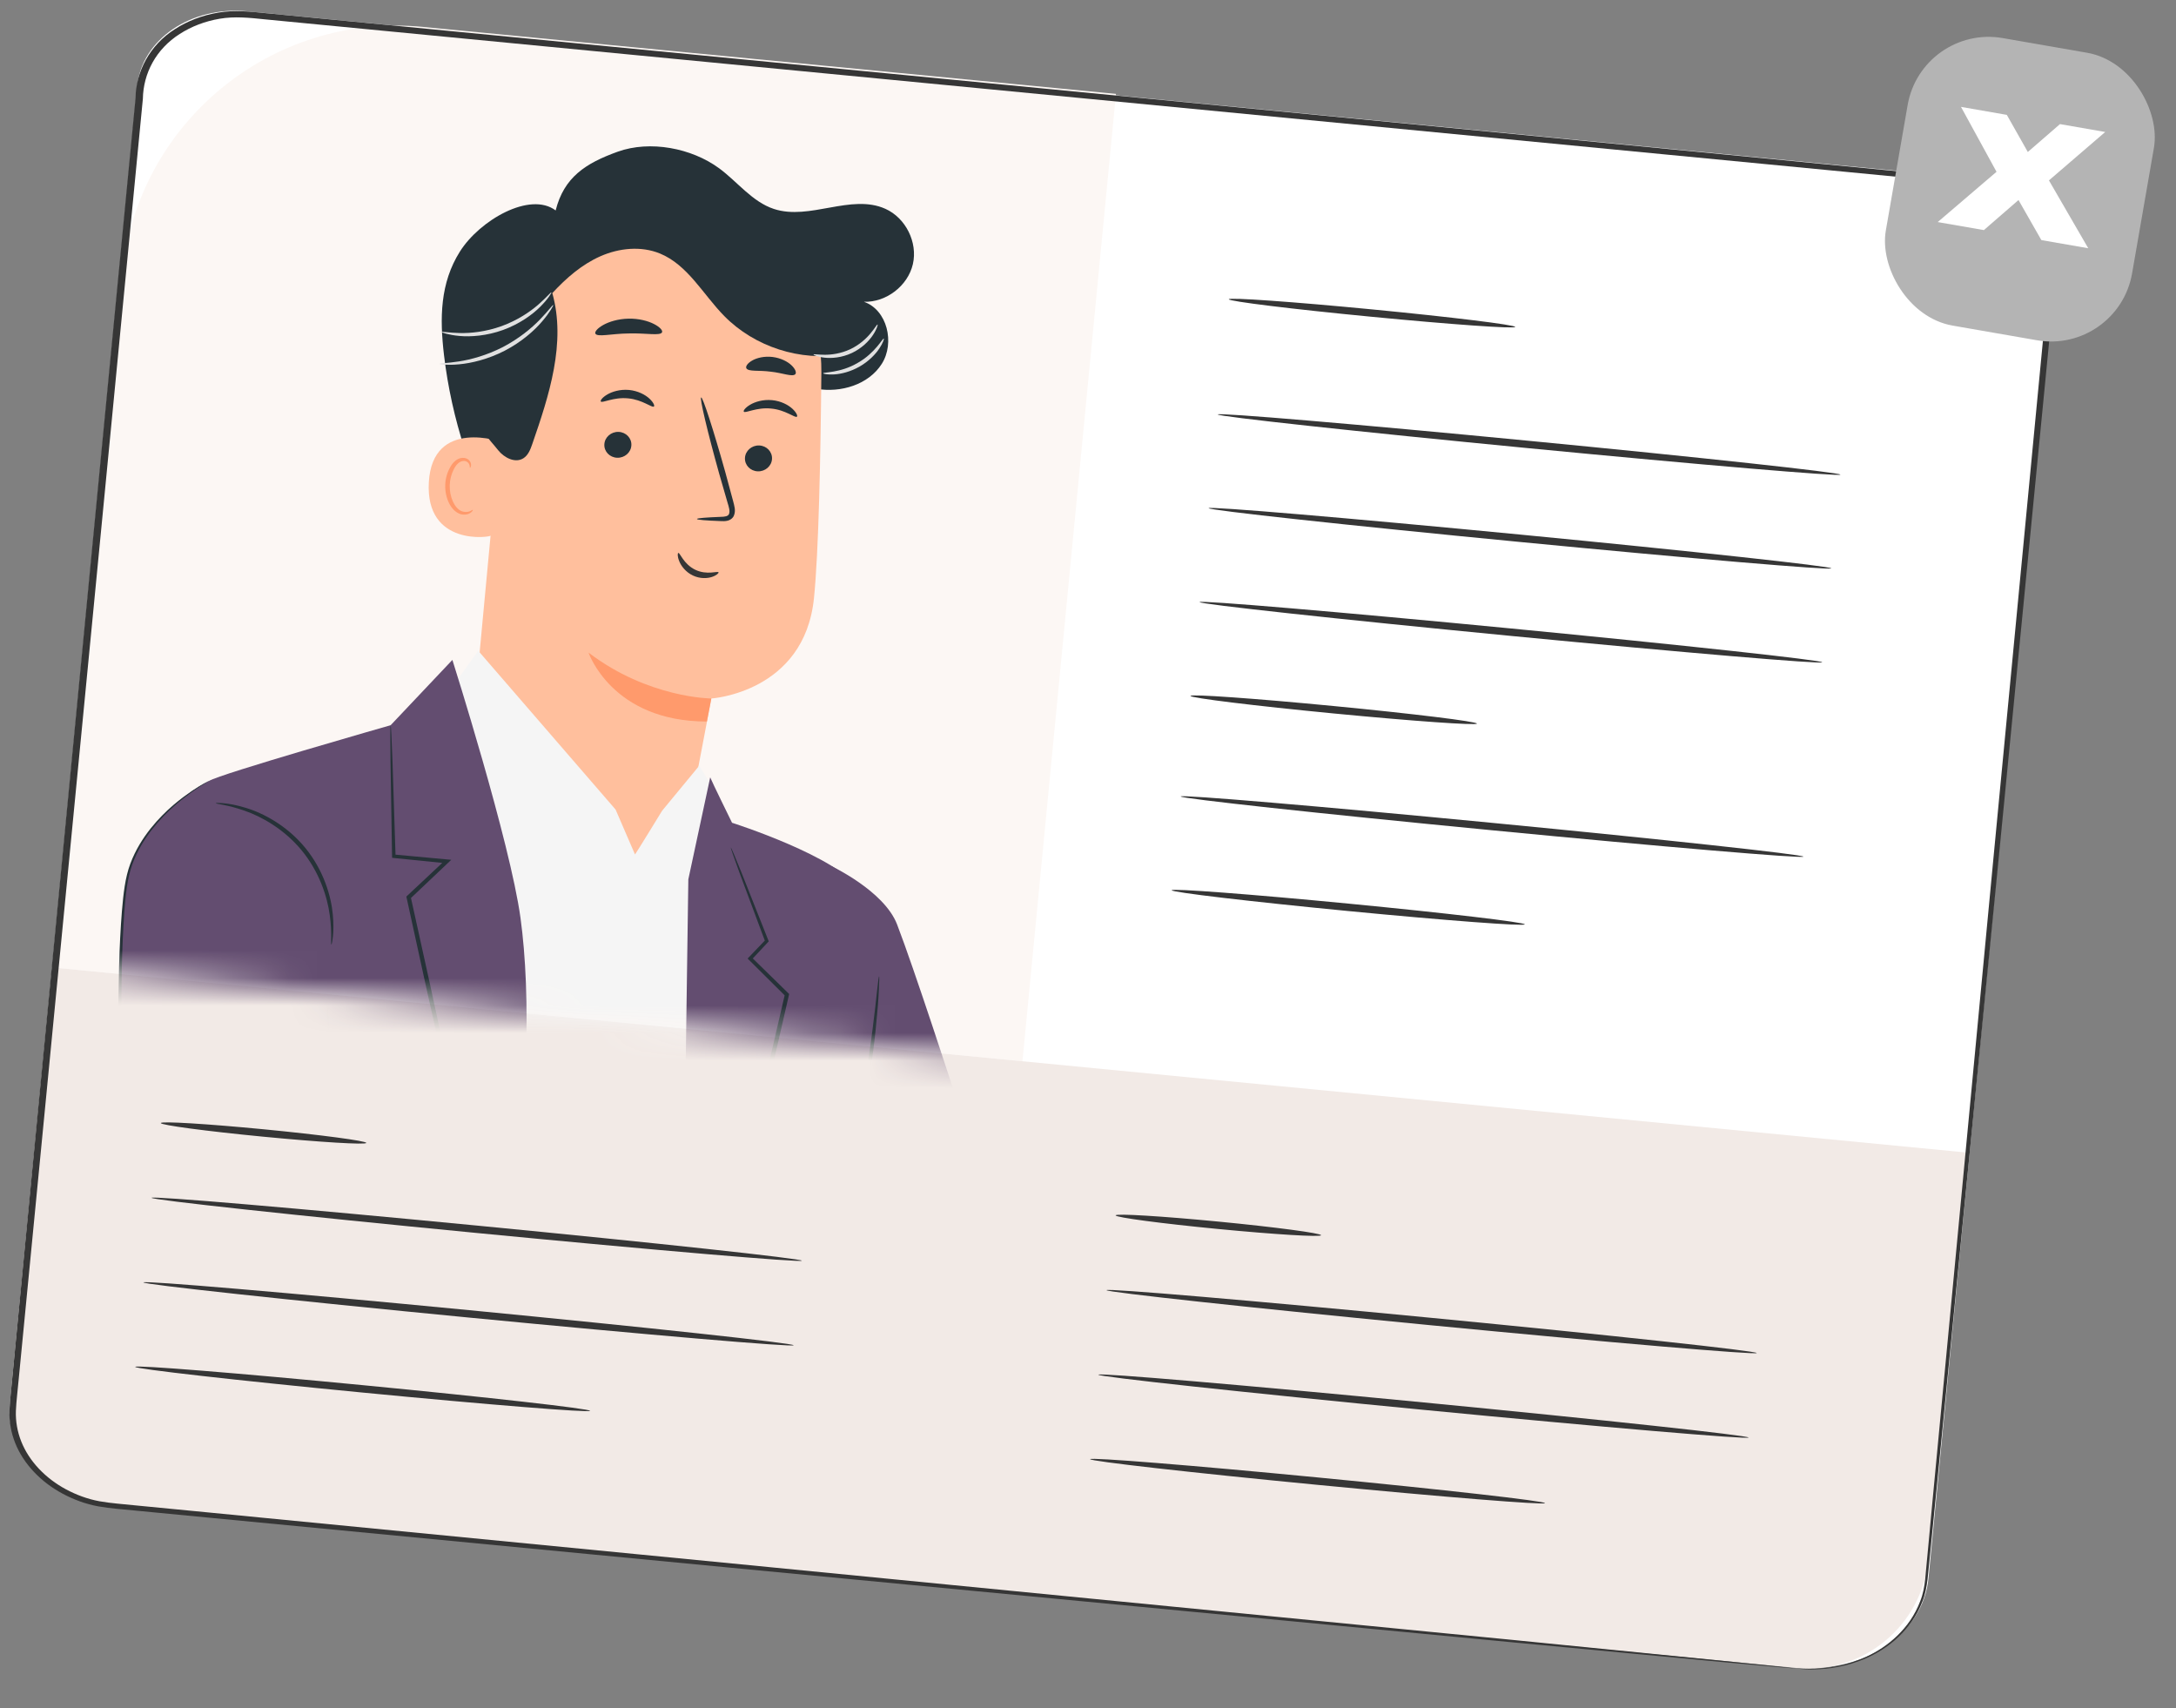 <?xml version="1.0" encoding="UTF-8"?> <svg xmlns="http://www.w3.org/2000/svg" width="79" height="62" viewBox="0 0 79 62" fill="none"><rect x="0" y="0" width="79" height="62" fill="#808080" stroke="none"/> <path d="M65.294 60.51L3.937 54.579C1.787 54.371 0.184 52.749 0.357 50.955L4.98 3.133C5.144 1.433 6.93 0.213 8.97 0.411L71.168 6.423C73.228 6.622 74.763 8.176 74.597 9.893L70.015 57.289C69.821 59.301 67.707 60.743 65.294 60.51Z" fill="white"></path> <path d="M40.515 3.408L15.352 0.976C9.855 0.444 4.968 4.47 4.436 9.967L2.004 35.13L37.12 38.525L40.515 3.408Z" fill="#FCF7F4"></path> <path d="M66.817 17.229C66.81 17.303 61.743 16.873 55.501 16.27C49.257 15.667 44.203 15.117 44.21 15.044C44.217 14.97 49.283 15.399 55.527 16.003C61.769 16.606 66.825 17.155 66.817 17.229Z" fill="#363636"></path> <path d="M66.485 20.631C66.478 20.706 61.411 20.276 55.169 19.672C48.925 19.069 43.871 18.52 43.878 18.446C43.885 18.372 48.951 18.802 55.195 19.405C61.437 20.008 66.493 20.557 66.485 20.631Z" fill="#363636"></path> <path d="M66.157 24.041C66.15 24.115 61.083 23.685 54.841 23.082C48.597 22.478 43.542 21.929 43.55 21.855C43.557 21.782 48.623 22.211 54.867 22.814C61.109 23.417 66.164 23.967 66.157 24.041Z" fill="#363636"></path> <path d="M65.474 31.096C65.466 31.17 60.399 30.741 54.157 30.137C47.913 29.534 42.859 28.985 42.866 28.911C42.873 28.837 47.939 29.267 54.183 29.87C60.425 30.473 65.481 31.022 65.474 31.096Z" fill="#363636"></path> <path d="M55.358 33.554C55.35 33.629 52.474 33.411 48.935 33.069C45.394 32.726 42.531 32.389 42.538 32.315C42.545 32.242 45.42 32.459 48.961 32.801C52.5 33.143 55.365 33.48 55.358 33.554Z" fill="#363636"></path> <path d="M53.62 26.266C53.613 26.34 51.279 26.174 48.408 25.897C45.536 25.619 43.214 25.334 43.221 25.261C43.229 25.187 45.562 25.352 48.434 25.63C51.305 25.907 53.627 26.192 53.62 26.266Z" fill="#363636"></path> <path d="M55.011 11.868C55.004 11.942 52.67 11.777 49.799 11.499C46.926 11.222 44.605 10.937 44.612 10.863C44.619 10.789 46.952 10.954 49.825 11.232C52.695 11.509 55.018 11.794 55.011 11.868Z" fill="#363636"></path> <path d="M65.229 60.548L3.925 54.623C1.78 54.415 0.21 52.509 0.417 50.364L1.891 35.118L71.435 41.84L70.007 56.613C69.775 59.019 67.635 60.781 65.229 60.548Z" fill="#F2EAE6"></path> <path d="M13.298 41.487C13.291 41.562 11.615 41.46 9.556 41.261C7.495 41.062 5.832 40.84 5.839 40.766C5.846 40.692 7.521 40.794 9.582 40.993C11.641 41.193 13.305 41.414 13.298 41.487Z" fill="#363636"></path> <path d="M29.111 45.762C29.104 45.836 23.812 45.385 17.294 44.755C10.774 44.125 5.496 43.554 5.503 43.48C5.51 43.406 10.8 43.858 17.32 44.488C23.838 45.118 29.118 45.689 29.111 45.762Z" fill="#363636"></path> <path d="M28.814 48.832C28.807 48.906 23.515 48.454 16.997 47.824C10.477 47.194 5.199 46.623 5.206 46.55C5.213 46.476 10.503 46.927 17.023 47.557C23.541 48.187 28.821 48.758 28.814 48.832Z" fill="#363636"></path> <path d="M21.423 51.212C21.416 51.286 17.713 50.989 13.153 50.548C8.592 50.107 4.902 49.69 4.909 49.616C4.916 49.542 8.618 49.84 13.179 50.281C17.739 50.721 21.43 51.138 21.423 51.212Z" fill="#363636"></path> <path d="M47.962 44.838C47.955 44.912 46.279 44.81 44.22 44.611C42.159 44.412 40.496 44.191 40.503 44.117C40.51 44.043 42.186 44.145 44.246 44.344C46.305 44.543 47.969 44.765 47.962 44.838Z" fill="#363636"></path> <path d="M63.779 49.114C63.772 49.188 58.48 48.737 51.962 48.107C45.442 47.476 40.164 46.905 40.171 46.832C40.178 46.758 45.468 47.209 51.988 47.839C58.506 48.469 63.786 49.04 63.779 49.114Z" fill="#363636"></path> <path d="M63.482 52.182C63.475 52.256 58.183 51.805 51.665 51.175C45.145 50.545 39.867 49.974 39.874 49.9C39.881 49.826 45.171 50.277 51.691 50.908C58.209 51.538 63.489 52.109 63.482 52.182Z" fill="#363636"></path> <path d="M56.091 54.563C56.084 54.637 52.381 54.339 47.821 53.898C43.26 53.458 39.57 53.04 39.577 52.967C39.584 52.893 43.286 53.19 47.847 53.631C52.407 54.071 56.098 54.489 56.091 54.563Z" fill="#363636"></path> <path d="M65.227 60.568C65.227 60.555 65.457 60.592 65.902 60.574C66.342 60.555 67.018 60.478 67.772 60.131C68.513 59.788 69.333 59.134 69.713 58.123C69.915 57.624 69.908 57.04 69.978 56.429C70.035 55.816 70.096 55.163 70.161 54.471C70.685 48.936 71.445 40.932 72.382 31.044C72.855 26.099 73.373 20.682 73.929 14.868C74.069 13.414 74.21 11.935 74.354 10.433C74.391 10.053 74.436 9.687 74.371 9.32C74.311 8.953 74.171 8.59 73.953 8.26C73.521 7.598 72.79 7.062 71.934 6.803C71.506 6.667 71.056 6.625 70.584 6.582C70.118 6.537 69.649 6.492 69.179 6.447C68.239 6.356 67.292 6.265 66.339 6.173C64.432 5.99 62.5 5.804 60.544 5.615C44.892 4.105 27.685 2.445 9.624 0.703C9.053 0.643 8.512 0.588 7.977 0.68C7.447 0.769 6.948 0.96 6.525 1.233C5.664 1.781 5.203 2.661 5.187 3.586C5.007 5.449 4.828 7.3 4.65 9.137C4.295 12.812 3.944 16.433 3.599 19.991C2.909 27.106 2.243 33.97 1.608 40.508C1.29 43.777 0.98 46.964 0.679 50.062C0.646 50.447 0.593 50.839 0.577 51.215C0.564 51.589 0.629 51.966 0.771 52.323C1.054 53.039 1.648 53.661 2.396 54.062C2.77 54.262 3.18 54.415 3.608 54.494C4.03 54.57 4.483 54.598 4.924 54.645C5.808 54.731 6.686 54.816 7.556 54.9C14.515 55.578 20.998 56.209 26.917 56.786C38.75 57.945 48.326 58.883 54.95 59.531C58.255 59.86 60.823 60.116 62.57 60.289C63.438 60.378 64.1 60.446 64.552 60.492C64.999 60.538 65.227 60.568 65.227 60.568C65.227 60.568 64.997 60.553 64.55 60.514C64.098 60.473 63.435 60.413 62.566 60.334C60.818 60.169 58.249 59.928 54.942 59.618C48.316 58.986 38.738 58.072 26.902 56.943C20.983 56.376 14.499 55.753 7.539 55.086C6.668 55.002 5.791 54.917 4.906 54.832C4.463 54.786 4.023 54.761 3.564 54.679C3.11 54.596 2.675 54.434 2.278 54.222C1.484 53.798 0.853 53.139 0.551 52.379C0.4 52 0.33 51.599 0.343 51.202C0.36 50.806 0.412 50.428 0.444 50.038C0.742 46.941 1.048 43.752 1.362 40.483C1.992 33.945 2.652 27.081 3.338 19.965C3.681 16.407 4.03 12.786 4.385 9.111C4.562 7.274 4.741 5.423 4.921 3.56C4.932 2.613 5.433 1.631 6.357 1.053C6.811 0.76 7.348 0.554 7.918 0.459C8.489 0.358 9.094 0.42 9.647 0.478C27.707 2.227 44.913 3.893 60.564 5.409C62.52 5.599 64.452 5.786 66.359 5.971C67.311 6.064 68.258 6.156 69.199 6.247C69.669 6.292 70.137 6.338 70.604 6.383C71.064 6.425 71.554 6.471 72.009 6.616C72.921 6.894 73.698 7.465 74.157 8.17C74.388 8.522 74.538 8.908 74.601 9.299C74.67 9.691 74.62 10.084 74.584 10.454C74.438 11.956 74.293 13.434 74.152 14.888C73.584 20.702 73.055 26.117 72.572 31.062C71.598 40.946 70.81 48.947 70.265 54.48C70.196 55.172 70.131 55.824 70.07 56.437C69.996 57.045 69.999 57.633 69.789 58.145C69.394 59.172 68.554 59.83 67.799 60.17C67.032 60.515 66.348 60.585 65.904 60.596C65.68 60.608 65.51 60.59 65.397 60.582C65.284 60.575 65.227 60.568 65.227 60.568Z" fill="#363636"></path> <mask id="mask0_329_7333" style="mask-type:alpha" maskUnits="userSpaceOnUse" x="2" y="1" width="39" height="38"> <path d="M40.515 3.408L15.31 1.058C9.824 0.546 4.958 4.568 4.428 10.053L2.004 35.13L37.12 38.525L40.515 3.408Z" fill="#FCF7F4"></path> </mask> <g mask="url(#mask0_329_7333)"> <path d="M42.59 45.308C42.59 45.308 38.328 43.753 38.222 43.579C38.116 43.406 34.64 39.638 34.64 39.638C34.64 39.638 33.192 35.17 32.568 33.554C32.097 32.333 30.172 31.434 30.172 31.434L29.908 45.676C29.76 45.273 35.625 50.146 36.967 50.853C38.247 51.528 39.77 50.389 40.852 49.841C41.934 49.293 46.498 48.832 46.498 48.832L42.59 45.308Z" fill="#634D70"></path> <path d="M32.144 7.58C30.895 7.02 29.397 8.013 28.097 7.585C27.308 7.325 26.778 6.602 26.109 6.109C25.108 5.373 23.598 5.086 22.428 5.506C21.259 5.926 20.476 6.434 20.173 7.639C19.244 6.939 17.417 7.989 16.696 9.133C15.975 10.277 15.961 11.552 16.12 12.894C16.395 15.206 17.129 17.462 18.267 19.493C18.368 19.673 18.539 19.88 18.735 19.816C18.871 19.772 18.933 19.618 18.973 19.481C19.313 18.314 19.315 17.08 19.362 15.865C19.41 14.65 19.515 13.405 20.037 12.307C20.56 11.21 21.587 10.277 22.8 10.192C23.695 10.129 24.568 10.527 25.29 11.061C26.013 11.594 26.622 12.263 27.3 12.852C27.977 13.442 28.756 13.964 29.641 14.114C30.526 14.265 31.534 13.965 32.014 13.206C32.494 12.447 32.213 11.248 31.364 10.954C32.173 10.981 32.96 10.377 33.142 9.588C33.324 8.799 32.883 7.911 32.144 7.58Z" fill="#263238"></path> <path d="M29.551 21.714C29.72 20.06 29.792 16.625 29.82 13.515C29.851 10.171 27.309 7.364 23.978 7.064L23.647 7.035C20.06 6.923 18.364 10.081 18.351 13.67L17.241 25.52L23.541 31.931L25.012 29.633L25.826 25.355C25.826 25.355 29.201 25.14 29.551 21.714Z" fill="#FFBF9D"></path> <path d="M25.824 25.355C25.824 25.355 23.541 25.345 21.367 23.69C21.367 23.69 22.214 26.192 25.664 26.191L25.824 25.355Z" fill="#FF9A6C"></path> <path d="M28.028 16.658C28.014 16.917 27.783 17.119 27.511 17.109C27.24 17.099 27.032 16.882 27.046 16.622C27.06 16.363 27.291 16.161 27.562 16.17C27.833 16.18 28.042 16.398 28.028 16.658Z" fill="#263238"></path> <path d="M28.932 15.125C28.866 15.184 28.52 14.876 27.992 14.83C27.466 14.776 27.055 15.013 27.004 14.943C26.979 14.912 27.051 14.802 27.23 14.694C27.407 14.587 27.7 14.494 28.029 14.525C28.357 14.556 28.622 14.701 28.77 14.839C28.92 14.979 28.965 15.099 28.932 15.125Z" fill="#263238"></path> <path d="M22.922 16.164C22.909 16.424 22.677 16.626 22.406 16.616C22.135 16.606 21.927 16.389 21.941 16.129C21.955 15.87 22.186 15.668 22.457 15.677C22.728 15.687 22.937 15.905 22.922 16.164Z" fill="#263238"></path> <path d="M23.741 14.756C23.675 14.815 23.328 14.507 22.801 14.46C22.275 14.407 21.864 14.643 21.813 14.574C21.787 14.543 21.859 14.433 22.039 14.325C22.216 14.218 22.509 14.125 22.837 14.155C23.165 14.187 23.431 14.332 23.578 14.47C23.729 14.61 23.773 14.73 23.741 14.756Z" fill="#263238"></path> <path d="M25.302 18.839C25.302 18.808 25.634 18.782 26.171 18.761C26.307 18.759 26.437 18.744 26.468 18.654C26.508 18.56 26.465 18.41 26.414 18.247C26.316 17.91 26.215 17.557 26.108 17.187C25.686 15.678 25.394 14.442 25.455 14.426C25.516 14.409 25.907 15.619 26.329 17.128C26.429 17.499 26.526 17.854 26.617 18.193C26.654 18.35 26.726 18.532 26.64 18.727C26.595 18.824 26.489 18.889 26.401 18.904C26.312 18.923 26.236 18.917 26.169 18.915C25.633 18.896 25.301 18.869 25.302 18.839Z" fill="#263238"></path> <path d="M24.036 12.062C23.972 12.2 23.451 12.085 22.827 12.104C22.201 12.11 21.686 12.247 21.616 12.111C21.584 12.046 21.683 11.919 21.898 11.798C22.11 11.678 22.441 11.575 22.816 11.567C23.191 11.559 23.525 11.649 23.742 11.761C23.961 11.873 24.065 11.996 24.036 12.062Z" fill="#263238"></path> <path d="M28.875 13.582C28.771 13.693 28.419 13.537 27.983 13.492C27.549 13.431 27.17 13.5 27.096 13.367C27.064 13.303 27.133 13.188 27.305 13.089C27.474 12.99 27.749 12.922 28.048 12.958C28.347 12.995 28.597 13.126 28.738 13.262C28.881 13.399 28.921 13.527 28.875 13.582Z" fill="#263238"></path> <path d="M18.272 16.064C18.215 16.034 15.704 15.15 15.569 17.502C15.433 19.853 17.822 19.505 17.83 19.437C17.838 19.37 18.272 16.064 18.272 16.064Z" fill="#FFBF9D"></path> <path d="M17.165 18.506C17.155 18.498 17.122 18.532 17.051 18.56C16.982 18.587 16.865 18.602 16.745 18.548C16.502 18.443 16.315 18.037 16.328 17.612C16.334 17.398 16.391 17.196 16.477 17.032C16.559 16.864 16.677 16.751 16.803 16.735C16.929 16.714 17.013 16.794 17.038 16.862C17.066 16.93 17.049 16.976 17.061 16.98C17.067 16.986 17.113 16.944 17.1 16.845C17.093 16.798 17.069 16.741 17.016 16.693C16.962 16.643 16.881 16.615 16.793 16.62C16.611 16.622 16.438 16.779 16.344 16.96C16.24 17.14 16.171 17.366 16.164 17.607C16.152 18.081 16.369 18.539 16.703 18.657C16.866 18.71 17.007 18.668 17.081 18.616C17.157 18.563 17.173 18.511 17.165 18.506Z" fill="#FF9A6C"></path> <path d="M30.146 10.317C29.902 9.616 29.406 9.028 28.855 8.529C27.669 7.454 26.16 6.714 24.567 6.547C22.974 6.379 21.307 6.805 20.055 7.804C19.053 8.603 18.344 9.736 17.953 10.956C17.561 12.176 17.282 13.84 17.394 15.117C17.444 15.677 17.737 15.904 18.087 16.344C18.306 16.618 18.706 16.823 19.003 16.634C19.178 16.523 19.257 16.313 19.325 16.117C19.938 14.349 20.558 12.443 20.052 10.64C20.553 10.096 21.124 9.599 21.8 9.301C22.477 9.003 23.273 8.922 23.957 9.201C24.974 9.617 25.526 10.692 26.297 11.474C27.398 12.592 29.061 13.127 30.608 12.861L30.146 10.317Z" fill="#263238"></path> <path d="M16.036 12.053C16.042 12.027 16.287 12.08 16.686 12.089C17.084 12.1 17.638 12.044 18.21 11.838C18.781 11.631 19.242 11.32 19.542 11.058C19.843 10.796 19.998 10.599 20.018 10.615C20.031 10.623 19.905 10.846 19.613 11.136C19.324 11.426 18.853 11.764 18.26 11.979C17.667 12.192 17.088 12.233 16.68 12.195C16.271 12.158 16.032 12.068 16.036 12.053Z" fill="#E0E0E0"></path> <path d="M15.956 13.209C15.957 13.184 16.229 13.186 16.658 13.12C17.086 13.055 17.669 12.9 18.257 12.598C18.843 12.293 19.307 11.906 19.607 11.594C19.909 11.282 20.064 11.059 20.085 11.073C20.099 11.081 19.973 11.328 19.684 11.665C19.398 12.003 18.93 12.416 18.325 12.73C17.719 13.042 17.111 13.185 16.67 13.224C16.229 13.265 15.955 13.225 15.956 13.209Z" fill="#E0E0E0"></path> <path d="M31.86 11.781C31.876 11.788 31.836 11.945 31.692 12.162C31.55 12.377 31.29 12.644 30.926 12.814C30.562 12.984 30.19 13.013 29.934 12.983C29.676 12.955 29.529 12.885 29.535 12.868C29.541 12.845 29.694 12.877 29.94 12.878C30.184 12.879 30.526 12.836 30.863 12.679C31.199 12.522 31.452 12.287 31.607 12.098C31.765 11.909 31.839 11.771 31.86 11.781Z" fill="#E0E0E0"></path> <path d="M32.087 12.291C32.103 12.298 32.059 12.447 31.921 12.654C31.784 12.861 31.539 13.116 31.208 13.306C30.875 13.496 30.532 13.577 30.284 13.591C30.035 13.605 29.885 13.568 29.886 13.551C29.883 13.504 30.503 13.546 31.133 13.176C31.771 12.821 32.049 12.265 32.087 12.291Z" fill="#E0E0E0"></path> <path d="M16.636 24.637L17.362 23.621L22.349 29.386L23.054 31.017C23.107 30.951 24.04 29.427 24.04 29.427L25.388 27.793L25.775 28.442L25.66 61.868C25.66 61.868 22.318 62.745 19.658 62.58C16.999 62.415 14.174 62.05 14.174 62.05C14.174 62.05 11.875 57.676 11.893 57.493C11.911 57.31 16.436 32.442 16.436 32.442L16.636 24.637Z" fill="#F5F5F5"></path> <path d="M18.897 33.322C18.518 30.554 16.424 23.954 16.424 23.954L14.182 26.325C14.182 26.325 7.973 28.097 7.589 28.347C7.206 28.598 7.231 46.93 7.231 46.93L5.264 51.916L-1.43 69.421C-1.43 69.421 6.153 72.603 9.128 72.315C12.102 72.028 12.841 68.462 13.518 66.659C14.196 64.856 17.42 51.581 18.32 45.99C19.22 40.397 19.276 36.09 18.897 33.322Z" fill="#634D70"></path> <path d="M18.083 47.351C18.078 47.352 18.055 47.273 18.016 47.119C17.975 46.951 17.921 46.728 17.853 46.447C17.715 45.846 17.521 45.004 17.283 43.97C16.814 41.861 16.171 38.973 15.461 35.784C15.219 34.674 14.984 33.6 14.762 32.587L14.753 32.544L14.784 32.515C15.267 32.063 15.73 31.628 16.172 31.215L16.213 31.338C15.529 31.269 14.887 31.204 14.291 31.144L14.235 31.138L14.234 31.082C14.21 29.645 14.191 28.46 14.177 27.617C14.175 27.216 14.173 26.896 14.171 26.661C14.173 26.561 14.174 26.479 14.174 26.411C14.176 26.355 14.179 26.325 14.182 26.325C14.185 26.325 14.189 26.354 14.194 26.41C14.198 26.478 14.203 26.56 14.209 26.66C14.219 26.895 14.232 27.214 14.249 27.615C14.276 28.458 14.314 29.642 14.361 31.079L14.304 31.018C14.899 31.073 15.542 31.132 16.227 31.196L16.384 31.21L16.269 31.319C15.83 31.735 15.369 32.172 14.889 32.626L14.911 32.554C15.135 33.567 15.371 34.64 15.616 35.749C16.308 38.943 16.935 41.834 17.393 43.946C17.61 44.984 17.787 45.83 17.913 46.434C17.969 46.717 18.014 46.942 18.047 47.112C18.076 47.268 18.089 47.35 18.083 47.351Z" fill="#263238"></path> <path d="M25.784 28.218C25.85 28.387 26.577 29.866 26.577 29.866C26.577 29.866 30.461 31.1 31.222 32.318C31.984 33.535 32.098 36.445 32.098 36.445L29.67 49.611L28.153 58.864C28.153 58.864 27.894 69.463 27.833 71.173C27.772 72.883 27.273 74.796 26.627 74.652C25.981 74.507 25.625 74.8 25.478 72.947C25.33 71.094 24.49 55.645 24.49 55.645L24.842 42.324L24.99 31.919L25.784 28.218Z" fill="#634D70"></path> <path d="M25.598 48.984C25.593 48.983 25.603 48.915 25.628 48.787C25.657 48.643 25.695 48.457 25.741 48.227C25.851 47.723 26.003 47.027 26.189 46.175C26.586 44.429 27.126 42.048 27.724 39.418C27.996 38.246 28.256 37.124 28.496 36.09L28.517 36.16C28.046 35.693 27.602 35.251 27.189 34.841L27.143 34.794L27.188 34.747C27.4 34.525 27.601 34.315 27.793 34.115L27.78 34.179C27.395 33.147 27.079 32.3 26.852 31.691C26.75 31.407 26.669 31.18 26.606 31.006C26.552 30.848 26.526 30.764 26.532 30.762C26.538 30.76 26.575 30.84 26.64 30.993C26.71 31.163 26.802 31.387 26.917 31.666C27.156 32.27 27.489 33.111 27.895 34.135L27.909 34.17L27.883 34.199C27.693 34.402 27.494 34.614 27.285 34.839L27.283 34.745C27.699 35.152 28.147 35.59 28.621 36.053L28.65 36.082L28.641 36.123C28.404 37.157 28.146 38.28 27.878 39.453C27.263 42.079 26.706 44.456 26.297 46.2C26.091 47.047 25.923 47.74 25.801 48.24C25.742 48.468 25.695 48.651 25.658 48.794C25.624 48.92 25.604 48.986 25.598 48.984Z" fill="#263238"></path> <path d="M31.916 35.438C31.927 35.439 31.923 35.621 31.906 35.951C31.892 36.281 31.854 36.758 31.794 37.346C31.676 38.521 31.43 40.137 31.088 41.905C30.746 43.674 30.423 45.27 30.217 46.431C30.118 46.992 30.037 47.456 29.976 47.807C29.919 48.132 29.883 48.311 29.872 48.309C29.861 48.308 29.877 48.126 29.914 47.798C29.95 47.469 30.016 46.996 30.106 46.413C30.284 45.245 30.59 43.642 30.932 41.875C31.273 40.109 31.536 38.502 31.682 37.333C31.756 36.748 31.811 36.274 31.844 35.946C31.88 35.618 31.904 35.437 31.916 35.438Z" fill="#263238"></path> <path d="M7.586 28.348C7.586 28.348 5.319 29.494 4.685 31.59C4.052 33.685 4.441 44.89 4.773 47.406C5.261 51.098 6.816 54.37 8.541 54.752C10.266 55.135 21.612 55.156 21.612 55.156L23.147 49.142L12.604 47.305L12.17 46.599L11.899 36.528" fill="#634D70"></path> <path d="M11.9 36.529C11.9 36.529 11.907 36.588 11.913 36.704C11.918 36.826 11.925 36.998 11.934 37.221C11.95 37.682 11.973 38.352 12.003 39.215C12.056 40.955 12.132 43.471 12.227 46.598L12.219 46.571C12.351 46.786 12.501 47.029 12.654 47.276L12.615 47.249C15.609 47.766 19.198 48.386 23.16 49.071L23.238 49.084L23.218 49.161C22.733 51.07 22.22 53.088 21.689 55.175L21.674 55.234L21.613 55.234C19.323 55.227 16.949 55.204 14.516 55.154C13.311 55.127 12.12 55.093 10.946 55.038C10.359 55.009 9.777 54.981 9.199 54.921C9.054 54.909 8.91 54.893 8.765 54.867L8.548 54.833C8.477 54.818 8.406 54.789 8.334 54.767C8.047 54.678 7.802 54.507 7.573 54.329C7.124 53.956 6.783 53.488 6.491 53.01C6.199 52.528 5.953 52.027 5.751 51.515C5.335 50.497 5.061 49.452 4.866 48.423C4.665 47.393 4.591 46.37 4.531 45.383C4.472 44.395 4.425 43.435 4.392 42.507C4.324 40.65 4.292 38.919 4.293 37.339C4.296 35.759 4.325 34.329 4.426 33.076C4.479 32.453 4.541 31.86 4.732 31.35C4.923 30.841 5.194 30.42 5.469 30.073C6.027 29.379 6.593 28.969 6.974 28.706C7.168 28.576 7.321 28.486 7.426 28.429C7.53 28.371 7.587 28.349 7.587 28.349C7.587 28.349 7.535 28.381 7.434 28.444C7.332 28.505 7.182 28.6 6.993 28.733C6.619 29.003 6.062 29.419 5.518 30.112C5.249 30.458 4.986 30.876 4.804 31.376C4.621 31.877 4.564 32.46 4.515 33.083C4.423 34.332 4.402 35.761 4.406 37.339C4.413 38.918 4.451 40.647 4.525 42.502C4.56 43.429 4.609 44.388 4.671 45.374C4.734 46.362 4.809 47.375 5.01 48.396C5.206 49.416 5.479 50.453 5.893 51.458C6.093 51.964 6.337 52.457 6.622 52.929C6.91 53.398 7.244 53.855 7.672 54.209C7.89 54.377 8.122 54.539 8.385 54.619C8.451 54.639 8.514 54.665 8.582 54.68L8.791 54.712C8.93 54.737 9.072 54.753 9.216 54.764C9.787 54.824 10.369 54.852 10.954 54.88C12.126 54.935 13.316 54.968 14.52 54.995C16.951 55.045 19.325 55.07 21.614 55.078L21.538 55.137C22.073 53.05 22.589 51.033 23.077 49.125L23.135 49.215C19.175 48.519 15.588 47.889 12.596 47.362L12.57 47.358L12.557 47.336C12.405 47.088 12.256 46.844 12.124 46.629L12.116 46.616L12.116 46.601C12.042 43.474 11.983 40.957 11.942 39.216C11.925 38.353 11.912 37.683 11.903 37.222C11.901 36.998 11.898 36.827 11.897 36.704C11.896 36.588 11.9 36.529 11.9 36.529Z" fill="#263238"></path> <path d="M12.031 34.286C12.001 34.284 12.063 33.869 11.971 33.212C11.884 32.562 11.6 31.66 10.961 30.879C10.321 30.098 9.495 29.64 8.874 29.426C8.248 29.206 7.829 29.184 7.834 29.154C7.834 29.145 7.939 29.141 8.126 29.158C8.314 29.175 8.585 29.221 8.909 29.32C9.554 29.511 10.42 29.968 11.084 30.778C11.747 31.589 12.023 32.529 12.083 33.199C12.116 33.536 12.107 33.811 12.086 33.998C12.065 34.185 12.041 34.287 12.031 34.286Z" fill="#263238"></path> <path d="M26.086 20.775C26.065 20.717 25.667 20.887 25.242 20.682C24.816 20.477 24.683 20.051 24.626 20.072C24.599 20.077 24.588 20.196 24.659 20.369C24.726 20.54 24.89 20.763 25.15 20.888C25.41 21.013 25.678 20.999 25.848 20.942C26.02 20.885 26.1 20.8 26.086 20.775Z" fill="#363636"></path> </g> <rect x="69.769" y="0.871" width="9.075" height="10.594" rx="2.984" transform="rotate(9.865 69.769 0.871)" fill="#B4B4B4"></rect> <path d="M74.387 6.548L75.814 9.011L74.112 8.715L73.282 7.261L72.025 8.352L70.349 8.061L72.484 6.236L71.194 3.88L72.858 4.17L73.62 5.517L74.788 4.505L76.43 4.791L74.387 6.548Z" fill="white"></path> </svg> 